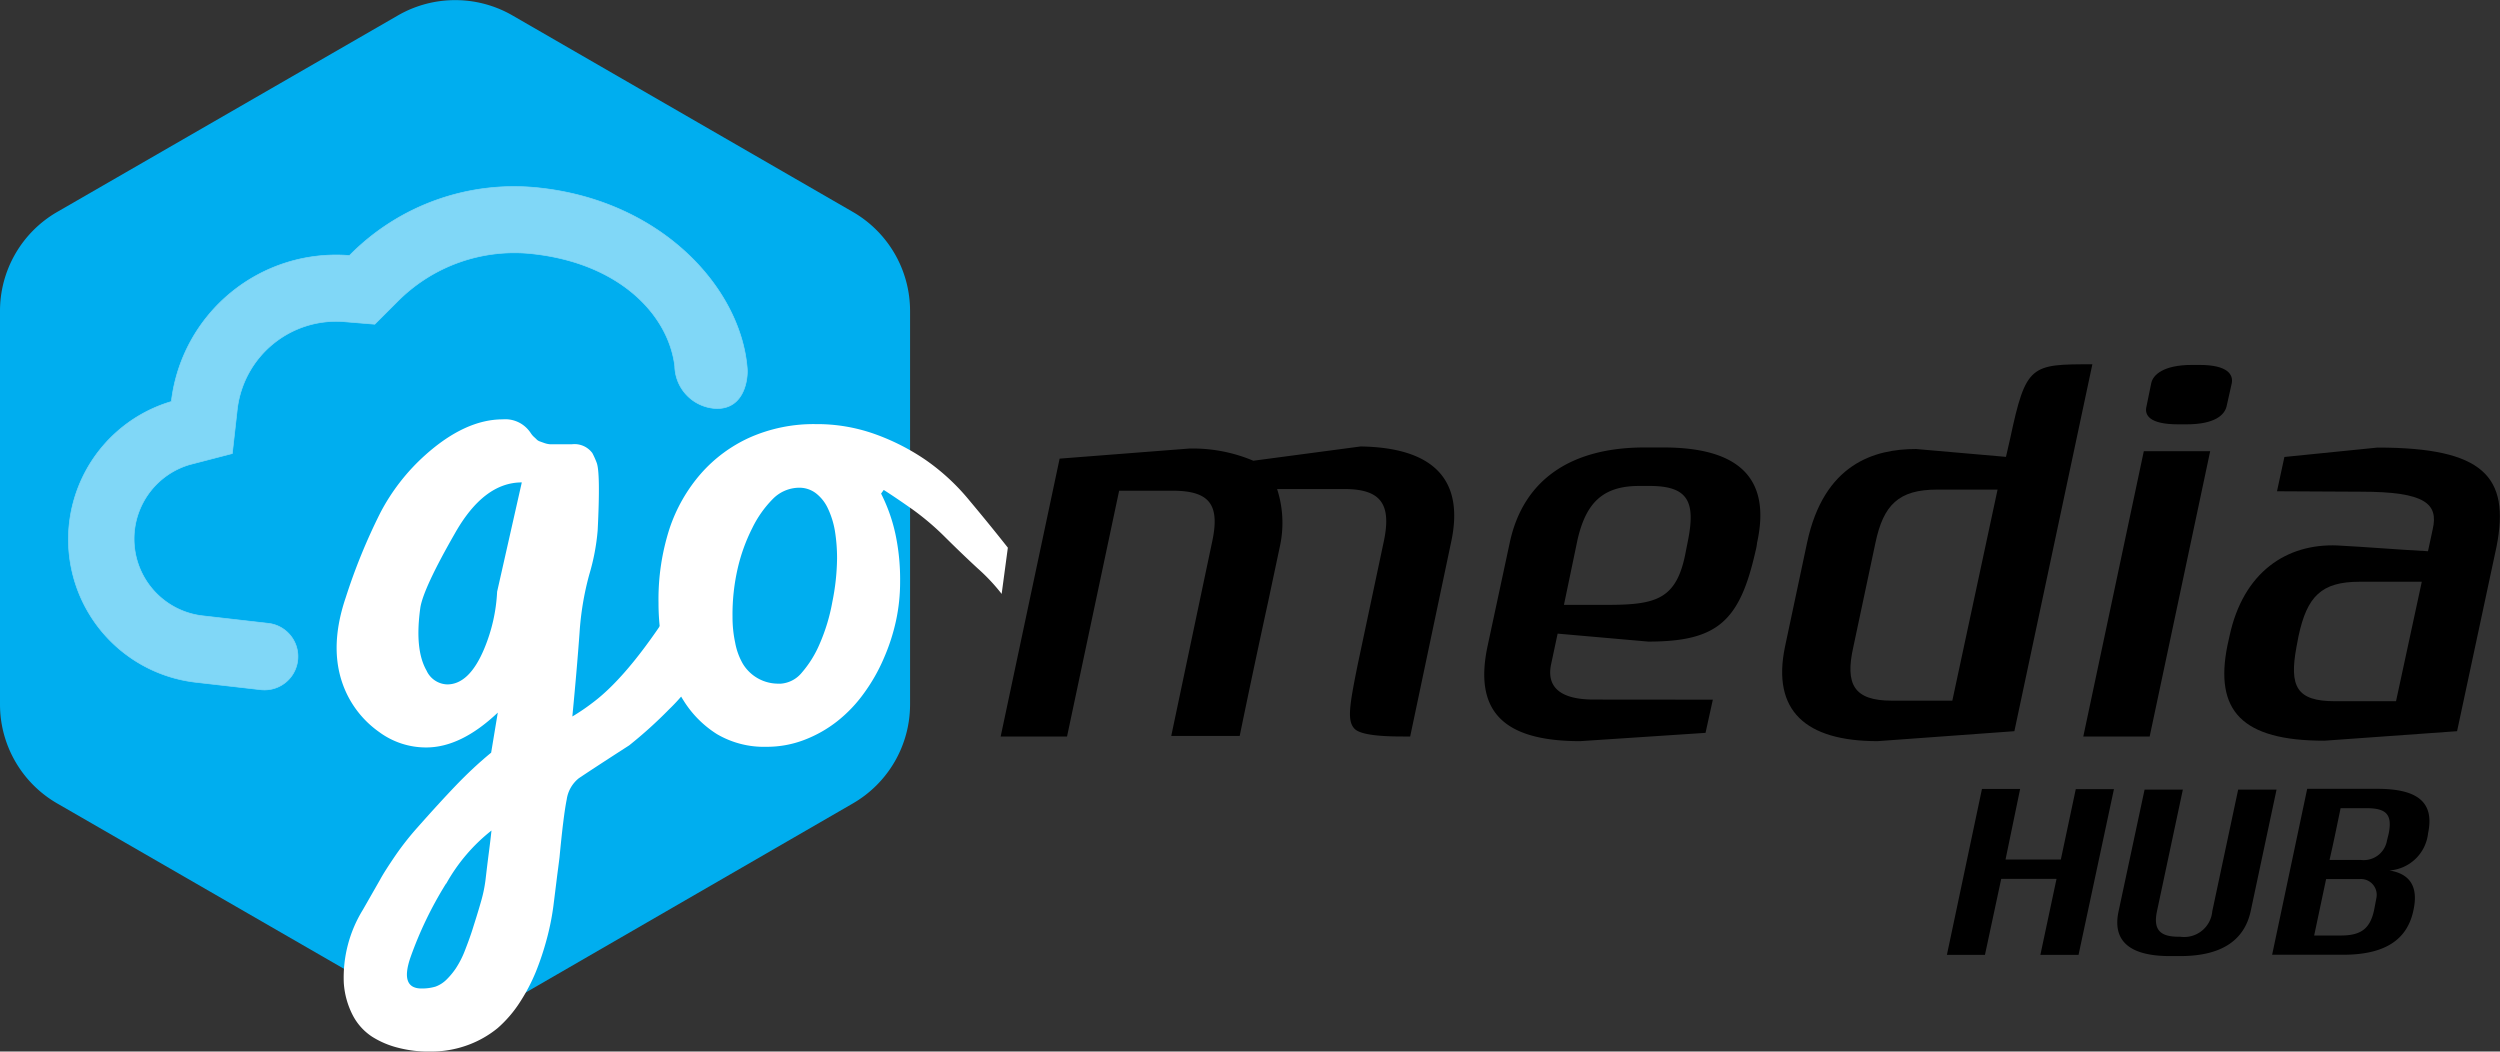 <svg xmlns="http://www.w3.org/2000/svg" viewBox="0 0 226 95.06"><rect x="0" y="0" width="226" height="95.06" fill="#333333" stroke="none"/><defs><style>.cls-1{fill:#00aeef;}.cls-2,.cls-4{fill:#fff;}.cls-3{opacity:0.5;}.cls-4{stroke:#fff;stroke-miterlimit:10;stroke-width:0.06px;fill-rule:evenodd;}</style></defs><title>gmh_logo_black_long</title><g id="Layer_2" data-name="Layer 2"><g id="Layer_1-2" data-name="Layer 1"><path class="cls-1" d="M77.1,19.16,46.3,1.38A10.37,10.37,0,0,0,36,1.38L5.17,19.16a10.34,10.34,0,0,0-5.17,9V63.68a10.34,10.34,0,0,0,5.17,8.95L36,90.41a10.37,10.37,0,0,0,10.34,0L77.1,72.63a10.34,10.34,0,0,0,5.17-8.95V28.12A10.34,10.34,0,0,0,77.1,19.16Z"/><path class="cls-2" d="M36,94.72a8.05,8.05,0,0,1-2.36-1,5.16,5.16,0,0,1-1.75-1.94,7.44,7.44,0,0,1-.81-2.91,11.67,11.67,0,0,1,1.72-6.62l1.56-2.73c.28-.52.75-1.25,1.39-2.19a25.74,25.74,0,0,1,2-2.54c1.38-1.56,2.53-2.81,3.43-3.75s2-2,3.22-3L45,64.42c-2.22,2.1-4.37,3.15-6.47,3.15a7.13,7.13,0,0,1-4.26-1.4,9,9,0,0,1-2.93-3.47c-1.18-2.48-1.21-5.36-.09-8.67a53,53,0,0,1,3.12-7.65,18.48,18.48,0,0,1,4.07-5.24c2.41-2.16,4.76-3.23,7-3.23a2.73,2.73,0,0,1,2.25.87,2.8,2.8,0,0,1,.27.34,2.06,2.06,0,0,0,.25.32l.26.24a.74.74,0,0,0,.32.22l.39.14a2.06,2.06,0,0,0,.53.12q.3,0,.69,0l1.31,0a2,2,0,0,1,1.84.8,7.68,7.68,0,0,1,.39.87q.35.91.09,6.11a19.55,19.55,0,0,1-.76,4,26.19,26.19,0,0,0-.88,5.28c-.14,1.93-.35,4.45-.65,7.55a18.84,18.84,0,0,0,1.84-1.25q3.51-2.62,7.93-9.8l1.93,6.59a16.48,16.48,0,0,1-2.94,3.8,40.18,40.18,0,0,1-3.62,3.27l-.42.27q-2.85,1.84-4.13,2.7a3,3,0,0,0-1.1,1.93c-.19.93-.41,2.68-.65,5.23-.09.74-.17,1.31-.22,1.71-.11.9-.22,1.78-.33,2.66a23.07,23.07,0,0,1-.6,3,25.66,25.66,0,0,1-1,3A16.81,16.81,0,0,1,47,90.6a11.08,11.08,0,0,1-2,2.33,9.3,9.3,0,0,1-2.7,1.54,9.6,9.6,0,0,1-3.44.59A10.8,10.8,0,0,1,36,94.72Zm4.32-14.84a34.15,34.15,0,0,0-3.21,6.66c-.65,1.88-.32,2.82,1,2.82a4.32,4.32,0,0,0,1.26-.17,2.76,2.76,0,0,0,1-.64,6.58,6.58,0,0,0,.83-1A8.44,8.44,0,0,0,42,86c.26-.67.51-1.33.72-2s.48-1.5.78-2.56a12.6,12.6,0,0,0,.39-1.89c.08-.69.18-1.54.31-2.54s.2-1.65.23-1.93A16.07,16.07,0,0,0,40.34,79.88ZM38.56,60.62a2.12,2.12,0,0,0,1.87,1.25q2,0,3.35-3.24a15.25,15.25,0,0,0,1.16-5.14l2.23-9.88q-3.45,0-6.06,4.63Q38.29,53.16,38,54.92C37.65,57.43,37.82,59.33,38.56,60.62Z"/><path class="cls-2" d="M79.65,44.62a15.23,15.23,0,0,1,1.29,3.63,19.63,19.63,0,0,1,.43,4.32A16.53,16.53,0,0,1,81,56.11a18,18,0,0,1-1.12,3.44,16,16,0,0,1-1.78,3.12,12.51,12.51,0,0,1-2.4,2.52,11.33,11.33,0,0,1-3,1.7,9.42,9.42,0,0,1-3.41.62,8.39,8.39,0,0,1-4.47-1.14,9.54,9.54,0,0,1-3-3,13.16,13.16,0,0,1-1.74-4.15,20.13,20.13,0,0,1-.55-4.7,20.81,20.81,0,0,1,1-6.75,14.58,14.58,0,0,1,2.81-4.93,13,13,0,0,1,4.46-3.3,14.26,14.26,0,0,1,5.94-1.2,15.54,15.54,0,0,1,5.29.88,20.07,20.07,0,0,1,4.62,2.34,19.48,19.48,0,0,1,4,3.7q1.86,2.22,3.46,4.25l-.56,4.18a17.11,17.11,0,0,0-2.17-2.31c-.91-.84-1.87-1.76-2.89-2.77a24.07,24.07,0,0,0-3-2.56Q81,45,79.89,44.29ZM70.48,61.81a2.71,2.71,0,0,0,2-1A9.81,9.81,0,0,0,74.1,58.2a16.86,16.86,0,0,0,1.14-3.77,20.68,20.68,0,0,0,.43-3.93,15.4,15.4,0,0,0-.2-2.54,7.78,7.78,0,0,0-.63-2,3.69,3.69,0,0,0-1.07-1.36,2.47,2.47,0,0,0-1.57-.51,3.37,3.37,0,0,0-2.32,1A9.86,9.86,0,0,0,68,47.75a16,16,0,0,0-1.3,3.58,18.59,18.59,0,0,0-.48,4.42,11.08,11.08,0,0,0,.24,2.35A6,6,0,0,0,67.15,60a3.73,3.73,0,0,0,3.33,1.8Z"/><path d="M127.48,66.58h-.38c-1.28,0-4,0-4.66-.71s-.47-2,.29-5.76l2.33-11c.76-3.42-.1-4.9-3.52-4.9h-6.09a9.92,9.92,0,0,1,.28,5.05l-1.09,5.14c-1,4.57-2.14,10-2.57,12.13h-6.19l3.67-17.42c.76-3.42-.1-4.75-3.57-4.75l-4.81,0L96.46,66.58h-6l5.33-25.12,11.7-.91a14.05,14.05,0,0,1,5.81,1.1L123,40.36c6.43.1,9.42,2.86,8.19,8.61Z"/><path d="M154.84,63.25l-.66,3L142.85,67c-7.09,0-9.61-2.81-8.37-8.61l2-9.33c1.23-5.76,5.61-8.61,12.18-8.61h1.71c6.81,0,9.76,2.76,8.47,8.61a4.85,4.85,0,0,1-.14.76C157.27,56.16,155.27,58,149,58l-8.19-.72L140.23,60c-.33,1.48.05,3.24,3.86,3.24Zm-2.23-14.47c.66-3.42,0-4.85-3.48-4.85h-.95c-3.33,0-4.81,1.57-5.57,4.85l-1.23,5.9h3.85c4.52,0,6.38-.47,7.18-4.9Z"/><path d="M182.1,66.1,169.73,67c-6.52,0-9.56-2.76-8.37-8.52l2-9.42c1.52-7.14,6.09-8.47,9.85-8.47l8.13.71.38-1.66c1.43-6.71,1.86-6.71,7.43-6.71Zm-1.52-21.84h-5.47c-3.47,0-4.85,1.38-5.57,4.81l-2,9.42c-.76,3.38.05,4.85,3.48,4.85h5.47Z"/><path d="M194.33,66.58h-6l5.47-25.79h6Zm6.95-29.83c-.19.76-1.05,1.61-3.62,1.61h-.76c-2.62,0-3.05-.85-2.86-1.61l.43-2.1c.15-.76,1.1-1.66,3.67-1.66h.71c2.57,0,3.05.9,2.9,1.66Z"/><path d="M205.84,44.41l.67-3.1,8.42-.85c9.57,0,12,2.61,10.76,8.94l-3.57,16.7-12,.86c-7.47,0-9.95-2.71-8.76-8.61l.19-.86c1.24-5.76,5.14-8.37,9.76-8.18,2.66.14,5.52.38,8.18.52l.43-2c.52-2.29-.67-3.38-6.47-3.38Zm13.09,8.18h-5.62c-3.47,0-4.75,1.33-5.52,4.9l-.19,1c-.66,3.57,0,4.9,3.48,4.9h5.52Z"/><path d="M187.9,86.32h-3.45l1.46-6.87h-5l-1.47,6.87H176l3.17-15h3.45L181.3,77.7h5l1.35-6.36h3.45Z"/><path d="M203.46,82.38c-.59,2.68-2.7,4.05-6.37,4.05h-.93c-3.65,0-5.22-1.37-4.64-4.05l2.35-11h3.46l-2.34,11c-.34,1.62.23,2.3,1.94,2.3h.16a2.55,2.55,0,0,0,2.9-2.3l2.34-11h3.47Z"/><path d="M216,78.69c2.64.42,2.41,2.5,2.17,3.62-.57,2.71-2.66,4-6.36,4H205.4l3.17-15h6.36c3.78,0,5.13,1.33,4.57,4A3.78,3.78,0,0,1,216,78.69Zm-1.17,2.47a1.43,1.43,0,0,0-1.55-1.69h-3l-1.08,5.1h2.41c1.82,0,2.63-.61,3-2.26Zm1.11-5.81c.33-1.69-.18-2.29-2-2.29h-2.35c-.33,1.59-.63,3.08-1,4.68h2.84A2.13,2.13,0,0,0,215.78,76Z"/><g class="cls-3"><path class="cls-4" d="M64.82,36.93c2.46,0,2.8-2.63,2.73-3.6C67,26.13,59.93,18.24,48.85,17a20.88,20.88,0,0,0-17.26,6.1A15,15,0,0,0,15.49,36.3a13,13,0,0,0,2.14,25.37l5.95.68a3,3,0,1,0,.67-6l-5.94-.68a7,7,0,0,1-1.16-13.67L21,41l.45-4a9,9,0,0,1,9.65-7.92l2.78.23,2-2a14.88,14.88,0,0,1,12.33-4.36C56,23.82,60.43,28.43,61,33.1A3.91,3.91,0,0,0,64.82,36.93Z"/></g></g></g></svg>